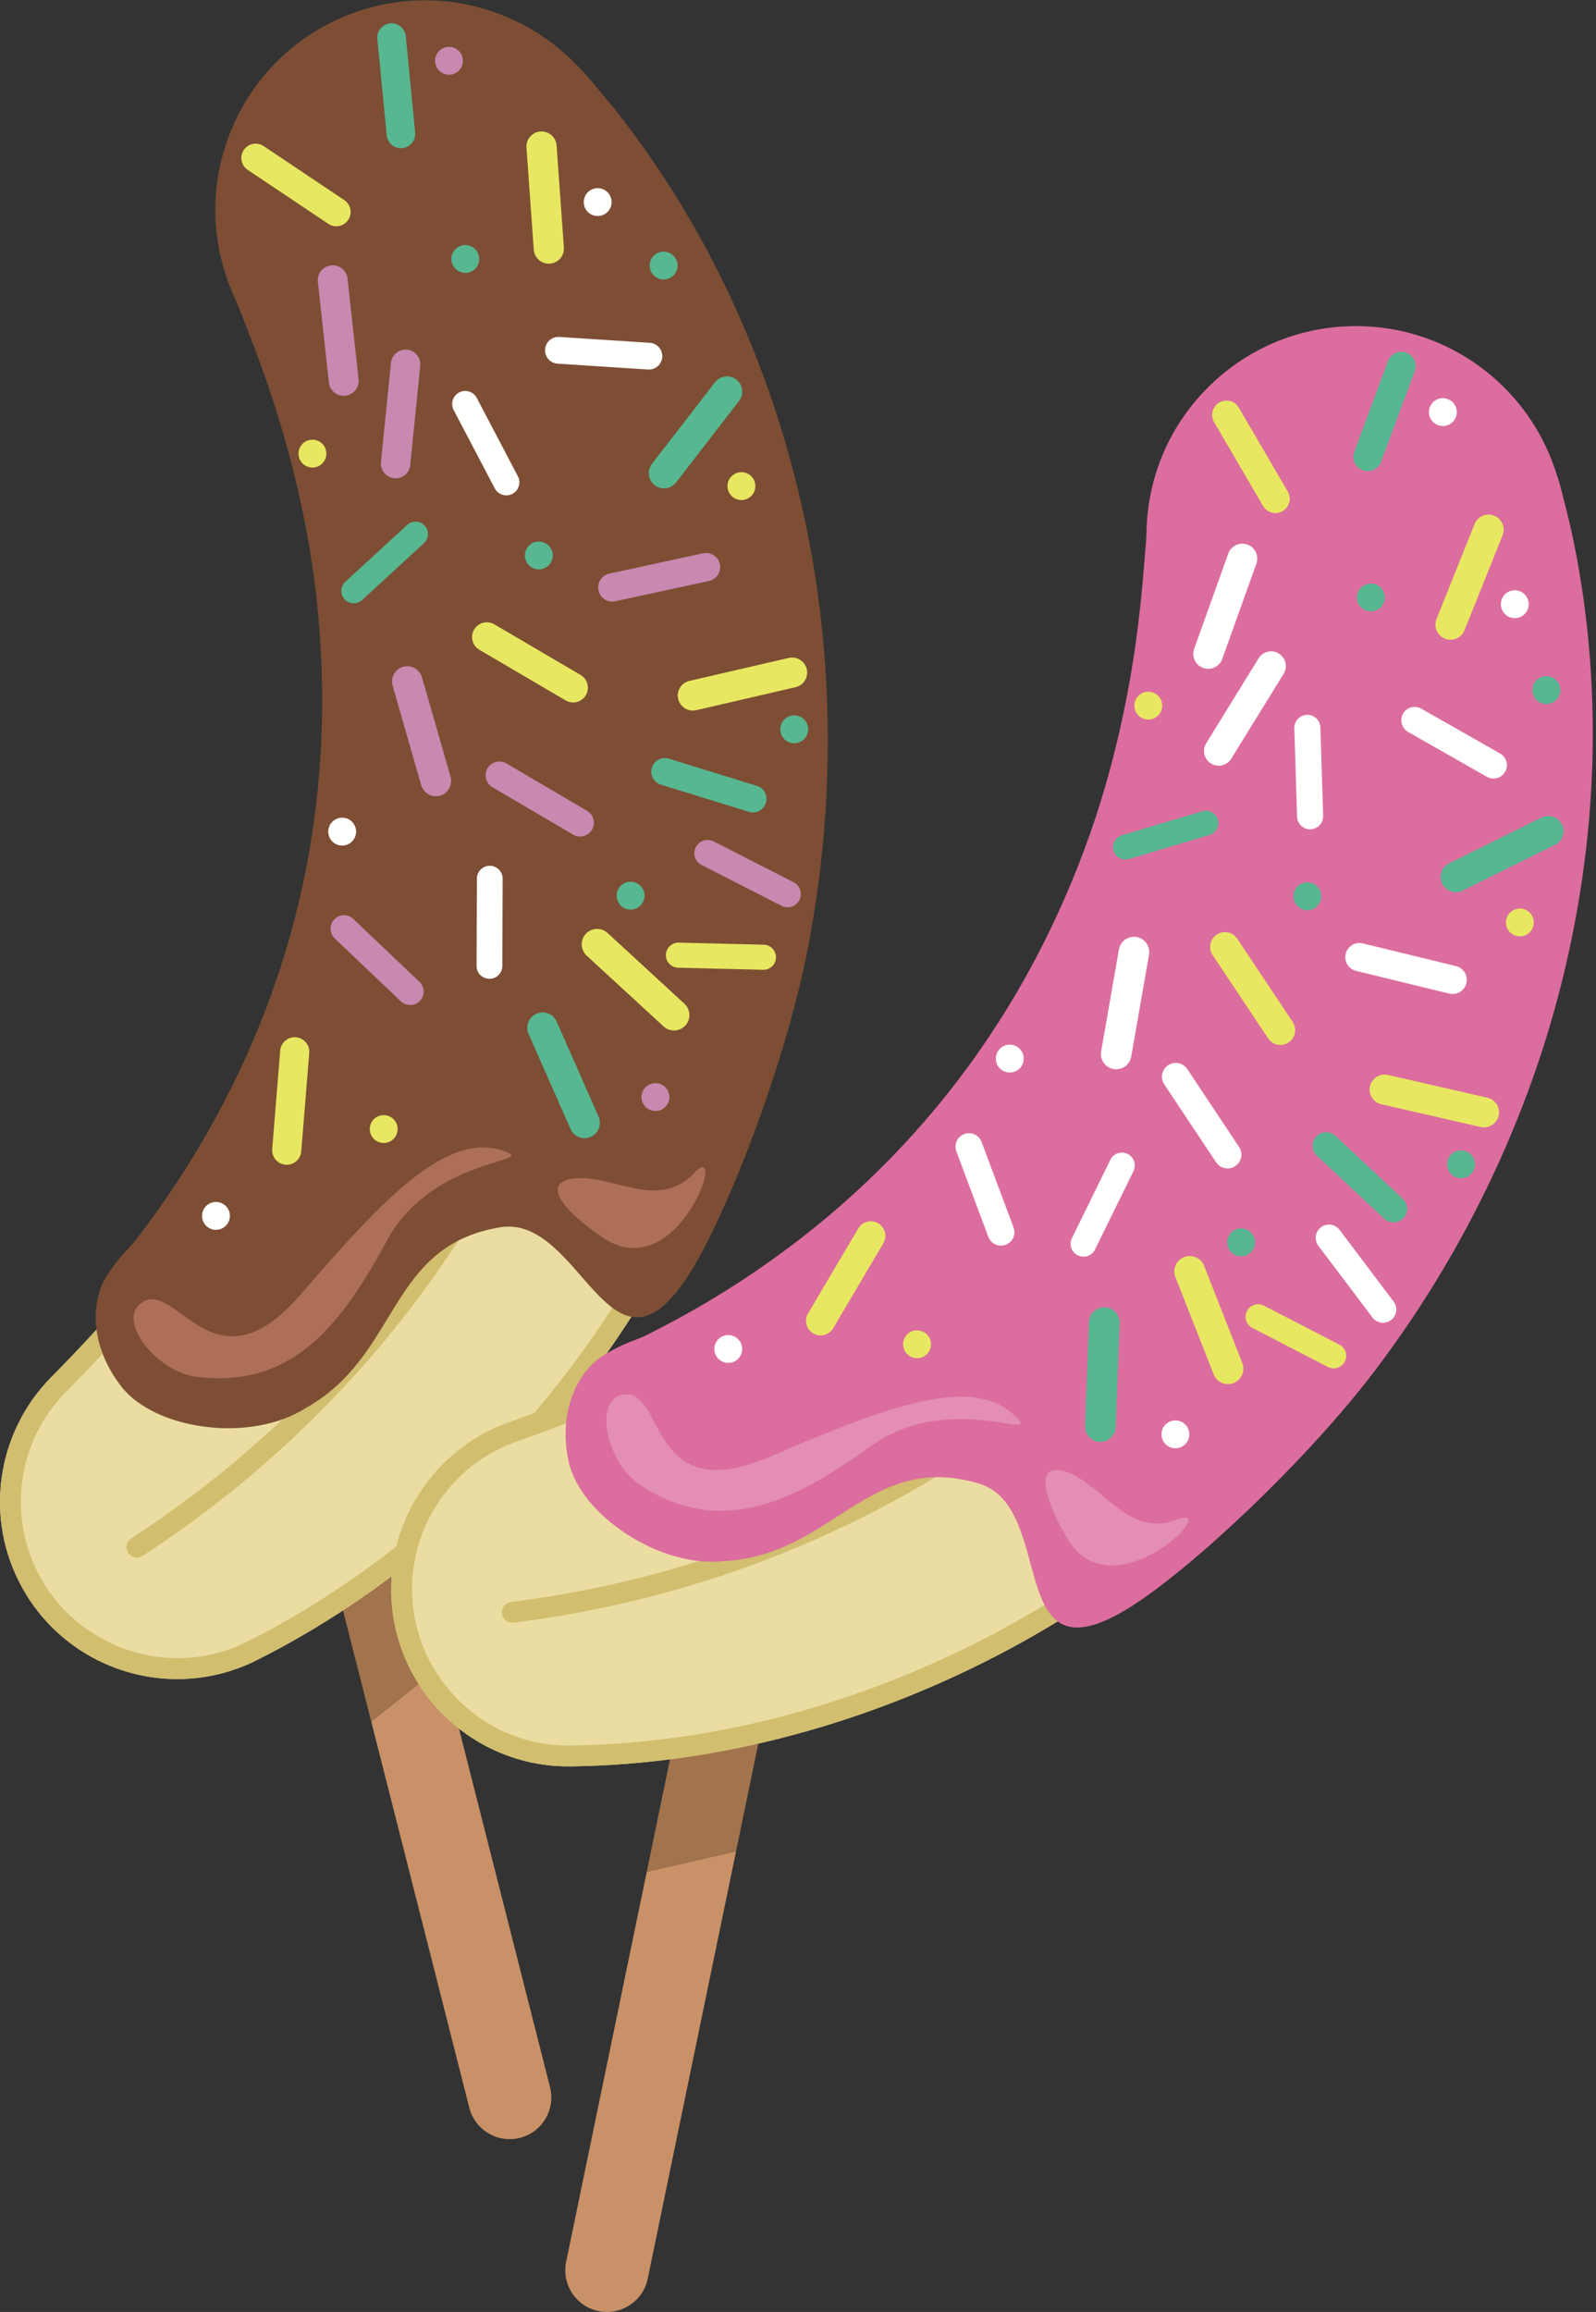 <?xml version="1.0" encoding="UTF-8"?>
<!DOCTYPE svg PUBLIC "-//W3C//DTD SVG 1.1//EN" "http://www.w3.org/Graphics/SVG/1.1/DTD/svg11.dtd">
<svg version="1.1" xmlns="http://www.w3.org/2000/svg" xmlns:xlink="http://www.w3.org/1999/xlink" x="0" y="0" width="397" height="575" viewBox="0, 0, 397, 575">
  <rect x="0" y="0" width="397" height="575" fill="#333333" stroke="none"/>
  <defs>
    <clipPath id="Clip_1">
      <path d="M0,0.075 L396.202,0.075 L396.202,574.94 L0,574.94 z"/>
    </clipPath>
    <clipPath id="Clip_2">
      <path d="M0,0.075 L396.202,0.075 L396.202,574.94 L0,574.94 z"/>
    </clipPath>
    <clipPath id="Clip_3">
      <path d="M0,0.075 L396.202,0.075 L396.202,574.94 L0,574.94 z"/>
    </clipPath>
  </defs>
  <g id="Layer_1">
    <path d="M92.347,428.174 L116.741,524.215 C118.15,529.762 123.787,533.115 129.333,531.707 C134.878,530.297 138.231,524.66 136.823,519.115 L110.098,413.894 C104.201,418.676 98.281,423.431 92.347,428.174" fill="#C99167"/>
    <g clip-path="url(#Clip_1)">
      <path d="M94.743,353.443 C93.335,347.898 87.698,344.545 82.152,345.955 C76.606,347.361 73.253,353 74.662,358.545 L92.347,428.174 C98.281,423.431 104.201,418.676 110.098,413.894 L94.743,353.443" fill="#A2744D"/>
      <path d="M138.245,20.732 L140.313,22.865 L142.731,25.699 C144.275,27.526 145.757,29.283 147.24,31.117 C150.156,34.783 152.969,38.545 155.652,42.413 C161.041,50.136 165.943,58.241 170.381,66.635 C179.253,83.43 186.146,101.409 190.918,119.993 C200.573,157.167 201.519,196.696 194.168,234.504 C186.878,272.329 171.312,308.547 148.83,339.527 C126.331,370.429 97.056,396.252 63.835,412.914 C42.079,423.826 15.598,415.037 4.687,393.283 C-3.954,376.053 -0.241,355.859 12.483,342.783 L14.48,340.758 C23.598,331.418 32.062,322.029 39.61,312.131 C47.177,302.267 53.892,292.002 59.684,281.341 C71.337,260.078 79.395,237.255 83.591,213.751 C87.772,190.234 88.106,166.176 84.893,142.285 C83.248,130.338 80.691,118.429 77.268,106.548 C75.561,100.605 73.612,94.679 71.479,88.736 C70.401,85.768 69.29,82.79 68.117,79.814 L66.378,75.342 L65.584,73.289 L64.379,70.571 C54.245,47.725 64.552,20.988 87.399,10.857 C105.198,2.963 125.415,7.549 138.245,20.732" fill="#EBDDA1"/>
      <path d="M94.612,8.359 C92.182,8.976 89.767,9.807 87.399,10.857 C64.552,20.988 54.245,47.725 64.379,70.571 L65.584,73.289 L66.378,75.342 L68.117,79.814 C69.29,82.79 70.401,85.768 71.479,88.736 C73.612,94.679 75.561,100.605 77.268,106.548 C80.691,118.429 83.248,130.338 84.893,142.285 C88.106,166.176 87.772,190.234 83.591,213.751 C79.395,237.255 71.337,260.078 59.684,281.341 C53.892,292.002 47.177,302.267 39.61,312.131 C32.062,322.029 23.598,331.418 14.48,340.758 L12.483,342.783 C-0.241,355.859 -3.954,376.053 4.687,393.283 C14.137,412.123 35.263,421.24 54.887,416.256 C57.921,415.484 60.921,414.377 63.835,412.914 C97.056,396.252 126.331,370.429 148.83,339.527 C171.312,308.547 186.878,272.329 194.168,234.504 C201.519,196.696 200.573,157.167 190.918,119.993 C186.146,101.409 179.253,83.43 170.381,66.635 C165.943,58.241 161.041,50.136 155.652,42.413 C152.969,38.545 150.156,34.783 147.24,31.117 C145.757,29.283 144.275,27.526 142.731,25.699 L140.313,22.865 L138.245,20.732 C127.122,9.304 110.451,4.335 94.612,8.359 z M94.613,8.358 L95.889,13.379 L95.891,13.379 C109.723,9.865 124.53,14.066 134.524,24.337 L136.479,26.352 L138.775,29.042 C140.428,30.998 141.804,32.633 143.187,34.343 C146.098,38.001 148.859,41.709 151.404,45.378 C156.552,52.755 161.396,60.722 165.801,69.055 C174.438,85.402 181.2,102.973 185.904,121.296 C195.256,157.298 196.356,196.104 189.084,233.524 C181.92,270.685 166.55,306.287 144.642,336.476 C122.049,367.51 93.304,392.342 61.512,408.283 C58.984,409.553 56.326,410.547 53.611,411.236 C36.072,415.691 17.444,407.164 9.317,390.959 C1.895,376.162 4.659,358.252 16.174,346.42 L18.187,344.375 C28.615,333.693 36.731,324.445 43.72,315.285 C51.492,305.156 58.394,294.566 64.226,283.831 C76.149,262.077 84.379,238.804 88.691,214.658 C92.909,190.94 93.358,166.358 90.025,141.578 C88.367,129.542 85.749,117.274 82.247,105.118 C80.586,99.338 78.658,93.408 76.349,86.969 C75.097,83.524 74.014,80.648 72.945,77.939 L71.209,73.469 L70.413,71.417 C70.383,71.341 70.352,71.265 70.319,71.19 L69.114,68.471 C64.774,58.687 64.504,47.796 68.354,37.809 C72.205,27.822 79.714,19.931 89.499,15.592 C91.565,14.676 93.714,13.931 95.889,13.379 L94.613,8.358" fill="#D1BE6F"/>
      <path d="M34.688,387.306 C33.643,387.572 32.501,387.162 31.88,386.209 C31.099,385.01 31.439,383.406 32.637,382.625 C91.352,344.398 131.652,285.646 146.118,217.195 C160.584,148.743 147.498,78.71 109.27,19.995 C108.489,18.796 108.829,17.194 110.027,16.412 C111.228,15.633 112.831,15.971 113.611,17.17 C152.594,77.043 165.938,148.46 151.186,218.265 C136.434,288.071 95.337,347.984 35.464,386.967 C35.219,387.127 34.957,387.236 34.688,387.306" fill="#D1BE6F"/>
      <path d="M197.606,118.275 C192.67,99.052 185.565,80.593 176.487,63.407 C171.85,54.635 166.746,46.242 161.327,38.475 C158.641,34.604 155.72,30.682 152.611,26.775 C151.096,24.902 149.583,23.108 147.983,21.214 L145.564,18.38 C145.47,18.271 145.373,18.163 145.271,18.058 L143.194,15.916 C130.188,2.551 110.92,-2.909 92.912,1.665 C90.082,2.383 87.286,3.352 84.6,4.544 C71.863,10.191 62.089,20.46 57.076,33.463 C52.065,46.463 52.417,60.635 58.065,73.37 L59.202,75.936 L61.692,82.347 C62.729,84.977 63.775,87.756 64.979,91.069 C67.193,97.242 69.043,102.929 70.631,108.46 C73.976,120.067 76.473,131.763 78.048,143.206 C81.212,166.728 80.789,190.055 76.792,212.538 C72.712,235.388 64.919,257.419 53.615,278.045 C48.075,288.244 41.519,298.297 34.119,307.943 C31.742,311.058 30.13,311.789 26.506,317.396 C22.881,323.006 21.87,334.179 30.221,344.892 C38.573,355.603 62.31,359.01 76.096,350.164 C99.498,337.096 96.273,309.908 124.365,305.246 C144.592,301.89 151.744,347.576 171.297,317.086 C180.881,302.144 195.457,264.308 200.948,235.822 C208.563,196.648 207.405,155.995 197.606,118.275" fill="#7D4E34"/>
    </g>
    <path d="M48.742,342.412 C39.037,341.16 28.921,328.517 35.169,324.039 C43.834,317.83 53.052,347.107 74.734,322.008 C95.894,297.504 111.847,280.514 126.318,286.637 C132.229,289.135 107.167,288.383 96.249,308.525 C85.333,328.666 73.148,345.568 48.742,342.412" fill="#AE6F59"/>
    <path d="M149.953,307.801 C140.604,301.531 133.988,294.039 143.093,293.064 C152.197,292.088 163.852,301.154 172.611,291.803 C181.37,282.45 168.74,320.398 149.953,307.801" fill="#AE6F59"/>
    <path d="M104.454,248.922 C103.18,250.263 101.06,250.316 99.719,249.041 L83.265,233.4 C81.924,232.124 81.871,230.005 83.146,228.663 C84.42,227.324 86.54,227.269 87.881,228.544 L104.334,244.187 C105.675,245.461 105.729,247.582 104.454,248.922" fill="#C888AF"/>
    <path d="M193.02,238.149 C192.979,239.872 191.547,241.236 189.825,241.193 L168.681,240.682 C166.957,240.639 165.595,239.21 165.637,237.488 C165.678,235.763 167.109,234.401 168.833,234.442 L189.977,234.954 C191.699,234.997 193.063,236.428 193.02,238.149" fill="#E8E761"/>
    <path d="M173.079,210.7 C173.906,209.08 175.89,208.436 177.511,209.263 L197.403,219.416 C199.024,220.242 199.669,222.227 198.841,223.848 C198.015,225.468 196.03,226.113 194.408,225.285 L174.516,215.134 C172.894,214.305 172.251,212.322 173.079,210.7" fill="#C888AF"/>
    <path d="M121.843,215.329 C123.611,215.336 125.04,216.775 125.033,218.544 L124.95,240.251 C124.943,242.02 123.504,243.449 121.735,243.44 C119.966,243.433 118.539,241.996 118.545,240.226 L118.628,218.52 C118.635,216.751 120.074,215.323 121.843,215.329" fill="#FFFFFE"/>
    <path d="M168.698,173.829 C168.233,171.818 169.486,169.809 171.499,169.343 L196.194,163.631 C198.206,163.164 200.216,164.418 200.679,166.429 C201.144,168.442 199.894,170.452 197.88,170.916 L173.185,176.63 C171.172,177.096 169.165,175.843 168.698,173.829" fill="#E8E761"/>
    <path d="M109.471,197.877 C107.455,198.455 105.353,197.292 104.773,195.275 L97.664,170.537 C97.084,168.521 98.25,166.418 100.265,165.841 C102.28,165.261 104.383,166.425 104.963,168.441 L112.073,193.178 C112.651,195.194 111.486,197.297 109.471,197.877" fill="#C888AF"/>
    <path d="M162.855,120.679 C161.201,119.401 160.896,117.026 162.173,115.372 L177.851,95.079 C179.129,93.425 181.505,93.121 183.158,94.399 C184.812,95.676 185.117,98.053 183.839,99.706 L168.161,119.997 C166.884,121.652 164.508,121.956 162.855,120.679" fill="#56B791"/>
    <path d="M127.455,122.831 C125.869,123.665 123.907,123.053 123.073,121.466 L112.849,101.992 C112.016,100.405 112.627,98.443 114.214,97.611 C115.801,96.778 117.763,97.388 118.596,98.975 L128.819,118.45 C129.653,120.037 129.042,121.997 127.455,122.831" fill="#FFFFFE"/>
    <path d="M98.04,118.941 C96.029,118.739 94.562,116.944 94.764,114.932 L97.247,90.242 C97.449,88.23 99.244,86.763 101.256,86.966 C103.267,87.168 104.735,88.963 104.532,90.975 L102.049,115.665 C101.847,117.677 100.052,119.143 98.04,118.941" fill="#C888AF"/>
    <path d="M136.784,65.569 C134.716,65.717 132.92,64.162 132.772,62.093 L130.96,36.716 C130.812,34.646 132.368,32.851 134.436,32.703 C136.503,32.555 138.299,34.112 138.448,36.181 L140.26,61.558 C140.408,63.628 138.851,65.422 136.784,65.569" fill="#E8E761"/>
    <path d="M97.06,5.812 C99.013,5.622 100.748,7.051 100.938,9.004 L103.268,32.962 C103.457,34.914 102.028,36.651 100.077,36.841 C98.124,37.031 96.388,35.601 96.198,33.649 L93.869,9.69 C93.679,7.738 95.108,6.002 97.06,5.812" fill="#56B791"/>
    <path d="M86.611,54.698 C85.518,56.333 83.305,56.772 81.67,55.677 L61.612,42.251 C59.977,41.156 59.539,38.945 60.632,37.311 C61.726,35.676 63.939,35.238 65.573,36.332 L85.632,49.758 C87.267,50.852 87.705,53.064 86.611,54.698" fill="#E8E761"/>
    <path d="M85.898,98.413 C83.859,98.637 82.026,97.165 81.802,95.125 L79.069,70.106 C78.846,68.066 80.318,66.232 82.357,66.01 C84.395,65.788 86.228,67.259 86.452,69.298 L89.186,94.32 C89.408,96.358 87.937,98.191 85.898,98.413" fill="#C888AF"/>
    <path d="M164.739,88.798 C164.62,90.633 163.036,92.023 161.201,91.904 L138.687,90.441 C136.853,90.323 135.462,88.738 135.582,86.903 C135.701,85.069 137.284,83.679 139.119,83.798 L161.632,85.26 C163.468,85.379 164.857,86.964 164.739,88.798" fill="#FFFFFE"/>
    <path d="M105.646,130.735 C106.799,131.99 106.717,133.939 105.463,135.092 L90.079,149.227 C88.825,150.379 86.876,150.295 85.724,149.044 C84.572,147.79 84.654,145.84 85.907,144.687 L101.292,130.553 C102.545,129.399 104.496,129.483 105.646,130.735" fill="#56B791"/>
    <path d="M179.06,140.302 C179.471,142.201 178.267,144.076 176.366,144.487 L153.055,149.544 C151.154,149.957 149.282,148.749 148.869,146.85 C148.458,144.951 149.664,143.078 151.563,142.665 L174.874,137.609 C176.775,137.197 178.647,138.402 179.06,140.302" fill="#C888AF"/>
    <path d="M117.932,156.582 C118.958,154.834 121.208,154.247 122.958,155.275 L144.422,167.871 C146.171,168.899 146.756,171.148 145.731,172.898 C144.705,174.645 142.455,175.232 140.705,174.205 L119.239,161.608 C117.49,160.581 116.905,158.332 117.932,156.582" fill="#E8E761"/>
    <path d="M121.26,191.085 C122.22,189.45 124.325,188.903 125.959,189.864 L146.028,201.657 C147.665,202.617 148.21,204.721 147.249,206.357 C146.288,207.992 144.185,208.539 142.549,207.576 L122.48,195.785 C120.845,194.825 120.299,192.72 121.26,191.085" fill="#C888AF"/>
    <path d="M190.51,199.679 C189.959,201.464 188.066,202.463 186.282,201.913 L164.382,195.148 C162.597,194.597 161.598,192.704 162.149,190.92 C162.7,189.135 164.593,188.136 166.377,188.686 L188.277,195.45 C190.061,196.001 191.061,197.896 190.51,199.679" fill="#56B791"/>
    <path d="M170.477,255.052 C169.044,256.611 166.62,256.712 165.061,255.278 L145.938,237.684 C144.379,236.249 144.279,233.824 145.712,232.266 C147.146,230.707 149.571,230.606 151.129,232.041 L170.252,249.636 C171.811,251.07 171.911,253.494 170.477,255.052" fill="#E8E761"/>
    <path d="M71.029,289.678 C69.034,289.519 67.549,287.77 67.71,285.775 L69.698,261.297 C69.86,259.301 71.608,257.816 73.603,257.977 C75.596,258.139 77.083,259.888 76.921,261.882 L74.934,286.361 C74.771,288.355 73.023,289.844 71.029,289.678" fill="#E8E761"/>
    <path d="M146.944,282.752 C145.018,283.602 142.766,282.73 141.917,280.802 L131.486,257.149 C130.636,255.22 131.511,252.969 133.438,252.12 C135.364,251.27 137.616,252.142 138.465,254.071 L148.895,277.722 C149.746,279.652 148.871,281.903 146.944,282.752" fill="#56B791"/>
    <path d="M88.475,205.978 C88.946,207.835 87.823,209.719 85.97,210.19 C84.115,210.661 82.229,209.541 81.758,207.684 C81.287,205.829 82.409,203.944 84.263,203.472 C86.118,203.002 88.003,204.123 88.475,205.978" fill="#FFFFFE"/>
    <path d="M98.803,279.955 C99.274,281.812 98.152,283.697 96.298,284.167 C94.443,284.638 92.558,283.517 92.086,281.662 C91.615,279.807 92.737,277.922 94.591,277.451 C96.445,276.979 98.332,278.101 98.803,279.955" fill="#E8E761"/>
    <path d="M57.081,301.551 C57.552,303.406 56.429,305.293 54.576,305.763 C52.721,306.234 50.835,305.113 50.364,303.256 C49.893,301.402 51.014,299.517 52.869,299.047 C54.723,298.574 56.609,299.695 57.081,301.551" fill="#FFFFFE"/>
    <path d="M166.397,272.002 C166.868,273.858 165.745,275.744 163.892,276.215 C162.036,276.686 160.151,275.564 159.68,273.709 C159.208,271.854 160.331,269.97 162.185,269.499 C164.04,269.028 165.925,270.148 166.397,272.002" fill="#C888AF"/>
    <path d="M160.215,221.911 C160.687,223.768 159.564,225.651 157.71,226.123 C155.855,226.594 153.971,225.474 153.499,223.617 C153.028,221.763 154.149,219.877 156.004,219.406 C157.858,218.935 159.745,220.056 160.215,221.911" fill="#56B791"/>
    <path d="M200.923,180.534 C201.394,182.391 200.269,184.275 198.415,184.746 C196.562,185.217 194.676,184.097 194.205,182.24 C193.734,180.386 194.855,178.5 196.71,178.029 C198.565,177.559 200.45,178.679 200.923,180.534" fill="#56B791"/>
    <path d="M137.388,137.3 C137.86,139.157 136.737,141.041 134.883,141.512 C133.028,141.983 131.144,140.862 130.672,139.006 C130.201,137.151 131.322,135.266 133.177,134.795 C135.031,134.324 136.917,135.445 137.388,137.3" fill="#56B791"/>
    <path d="M187.785,120.046 C188.256,121.903 187.133,123.787 185.279,124.258 C183.425,124.729 181.541,123.609 181.068,121.752 C180.597,119.897 181.719,118.013 183.573,117.541 C185.428,117.071 187.314,118.191 187.785,120.046" fill="#E8E761"/>
    <path d="M152.03,49.409 C152.5,51.266 151.377,53.15 149.523,53.621 C147.669,54.092 145.784,52.972 145.313,51.116 C144.841,49.261 145.963,47.375 147.818,46.904 C149.672,46.433 151.559,47.555 152.03,49.409" fill="#FFFFFE"/>
    <path d="M168.437,65.196 C168.908,67.052 167.786,68.937 165.932,69.407 C164.077,69.879 162.192,68.759 161.72,66.902 C161.249,65.047 162.371,63.162 164.225,62.691 C166.079,62.22 167.966,63.341 168.437,65.196" fill="#56B791"/>
    <path d="M119.104,63.561 C119.577,65.419 118.454,67.302 116.6,67.773 C114.745,68.244 112.859,67.125 112.388,65.267 C111.917,63.413 113.039,61.527 114.893,61.057 C116.748,60.586 118.634,61.706 119.104,63.561" fill="#56B791"/>
    <path d="M115.046,14.267 C115.518,16.124 114.395,18.008 112.541,18.479 C110.686,18.95 108.801,17.83 108.33,15.974 C107.858,14.119 108.98,12.234 110.835,11.762 C112.689,11.291 114.575,12.413 115.046,14.267" fill="#C888AF"/>
    <g clip-path="url(#Clip_2)">
      <path d="M81.075,111.968 C81.546,113.824 80.422,115.708 78.569,116.179 C76.714,116.649 74.83,115.53 74.358,113.674 C73.887,111.819 75.008,109.933 76.863,109.462 C78.717,108.991 80.604,110.113 81.075,111.968" fill="#E8E761"/>
      <path d="M160.885,465.502 L140.825,562.541 C139.667,568.143 143.269,573.625 148.872,574.783 C154.477,575.941 159.957,572.339 161.115,566.735 L183.093,460.422 C175.698,462.144 168.294,463.833 160.885,465.502" fill="#C99167"/>
    </g>
    <path d="M195.72,399.343 C196.878,393.74 193.276,388.26 187.673,387.1 C182.068,385.942 176.589,389.546 175.43,395.147 L160.885,465.502 C168.294,463.833 175.698,462.144 183.093,460.422 L195.72,399.343" fill="#A2744D"/>
    <path d="M380.336,119.154 L381.263,121.976 L382.199,125.582 C382.789,127.901 383.354,130.128 383.885,132.427 C384.904,136.999 385.788,141.611 386.51,146.263 C387.979,155.565 388.845,164.998 389.164,174.488 C389.799,193.471 388.135,212.655 384.299,231.455 C376.727,269.108 360.29,305.071 337.147,335.858 C314.049,366.685 284.212,392.45 250.447,410.479 C216.701,428.432 179.079,438.853 141.917,439.31 C117.58,439.609 97.608,420.125 97.31,395.789 C97.073,376.515 109.242,359.98 126.404,353.785 L129.087,352.834 C141.37,348.423 153.087,343.679 164.205,338.081 C175.322,332.519 185.85,326.222 195.72,319.169 C215.498,305.143 232.726,288.14 246.777,268.839 C260.822,249.517 271.643,228.028 279.201,205.138 C282.946,193.673 285.855,181.845 287.972,169.663 C289.035,163.573 289.874,157.391 290.555,151.113 C290.884,147.974 291.187,144.81 291.434,141.62 L291.825,136.837 L292.009,134.644 L292.113,131.673 C292.989,106.696 313.95,87.158 338.929,88.038 C358.388,88.722 374.563,101.687 380.336,119.154" fill="#EBDDA1"/>
    <path d="M346.509,88.946 C344.051,88.438 341.518,88.129 338.929,88.038 C313.95,87.158 292.989,106.696 292.113,131.673 L292.009,134.644 L291.825,136.837 L291.434,141.62 C291.187,144.81 290.884,147.974 290.555,151.113 C289.874,157.391 289.035,163.573 287.972,169.663 C285.855,181.845 282.946,193.673 279.201,205.138 C271.643,228.028 260.822,249.517 246.777,268.839 C232.726,288.14 215.498,305.143 195.72,319.169 C185.85,326.222 175.322,332.519 164.205,338.081 C153.087,343.679 141.37,348.423 129.087,352.834 L126.404,353.785 C109.242,359.98 97.073,376.515 97.31,395.789 C97.569,416.865 112.581,434.303 132.409,438.401 C135.476,439.035 138.658,439.35 141.917,439.31 C179.079,438.853 216.701,428.432 250.447,410.479 C284.212,392.45 314.049,366.685 337.147,335.858 C360.29,305.071 376.727,269.108 384.299,231.455 C388.135,212.655 389.799,193.471 389.164,174.488 C388.845,164.998 387.979,155.565 386.51,146.263 C385.788,141.611 384.904,136.999 383.885,132.427 C383.354,130.128 382.789,127.901 382.199,125.582 L381.263,121.976 L380.336,119.154 C375.331,104.013 362.512,92.253 346.509,88.946 z M346.51,88.946 L345.461,94.018 L345.463,94.019 C359.438,96.909 370.918,107.161 375.415,120.769 L376.29,123.436 L377.179,126.858 C377.809,129.341 378.333,131.412 378.829,133.554 C379.846,138.117 380.709,142.66 381.393,147.072 C382.796,155.957 383.669,165.242 383.986,174.661 C384.604,193.139 383.001,211.899 379.221,230.434 C371.888,266.9 355.908,302.282 333.004,332.754 C310.311,363.041 280.919,388.336 248.014,405.905 C214.125,423.934 177.417,433.695 141.852,434.129 C139.023,434.165 136.201,433.896 133.458,433.329 C115.735,429.665 102.713,413.852 102.49,395.724 C102.286,379.171 112.604,364.273 128.133,358.667 L130.838,357.71 C144.888,352.665 156.228,347.896 166.521,342.714 C177.939,337.002 188.777,330.498 198.719,323.394 C218.952,309.045 236.531,291.714 250.968,271.884 C265.132,252.399 276.285,230.487 284.124,206.746 C287.897,195.197 290.909,183.019 293.073,170.555 C294.108,164.631 294.969,158.456 295.706,151.654 C296.089,148.01 296.371,144.949 296.594,142.045 L296.987,137.265 L297.17,135.072 C297.176,134.99 297.181,134.909 297.184,134.827 L297.289,131.854 C297.665,121.158 302.185,111.246 310.015,103.948 C317.845,96.65 328.048,92.837 338.746,93.214 C341.005,93.293 343.263,93.564 345.46,94.018 L346.51,88.946" fill="#D1BE6F"/>
    <g clip-path="url(#Clip_3)">
      <path d="M126.904,403.535 C125.849,403.315 124.999,402.448 124.858,401.319 C124.681,399.899 125.685,398.604 127.107,398.428 C196.626,389.726 258.562,354.512 301.503,299.28 C344.448,244.045 363.303,175.34 354.601,105.82 C354.424,104.401 355.431,103.107 356.849,102.929 C358.269,102.752 359.562,103.758 359.739,105.179 C368.615,176.07 349.385,246.131 305.594,302.459 C261.802,358.784 198.641,394.693 127.749,403.568 C127.459,403.605 127.174,403.59 126.904,403.535" fill="#D1BE6F"/>
      <path d="M391.068,232.834 C395.034,213.388 396.716,193.68 396.066,174.255 C395.732,164.339 394.812,154.559 393.335,145.203 C392.612,140.548 391.701,135.743 390.613,130.87 C390.069,128.523 389.493,126.248 388.883,123.846 L387.947,120.239 C387.911,120.1 387.869,119.96 387.825,119.822 L386.893,116.986 C381.041,99.28 366.104,85.944 347.907,82.182 C345.046,81.591 342.108,81.239 339.172,81.136 C325.248,80.645 311.967,85.606 301.772,95.107 C291.582,104.607 285.698,117.506 285.211,131.429 L285.111,134.234 L284.546,141.089 C284.328,143.907 284.056,146.864 283.689,150.369 C282.98,156.89 282.157,162.813 281.167,168.481 C279.1,180.381 276.23,191.992 272.642,202.972 C265.201,225.51 254.619,246.303 241.194,264.774 C227.531,283.539 210.89,299.945 191.705,313.552 C182.263,320.3 171.97,326.473 161.097,331.912 C157.599,333.675 155.829,333.627 150.115,337.085 C144.404,340.545 138.608,350.15 141.434,363.436 C144.259,376.721 164.118,390.167 180.385,388.24 C207.146,386.719 216.135,360.858 243.436,368.952 C263.096,374.778 249.548,418.992 280.467,400.124 C295.618,390.877 325.273,363.225 342.668,340.009 C366.646,308.108 383.385,271.042 391.068,232.834" fill="#DC6D9F"/>
    </g>
    <path d="M159.174,369.307 C150.994,363.935 147.427,348.141 155.002,346.847 C165.51,345.052 160.996,375.415 191.473,362.321 C221.218,349.54 242.994,341.235 253.331,353.069 C257.553,357.902 235.344,346.265 216.718,359.606 C198.092,372.945 179.741,382.816 159.174,369.307" fill="#E38EB2"/>
    <path d="M265.331,382.439 C259.666,372.712 256.991,363.082 265.605,366.186 C274.221,369.29 280.737,382.538 292.704,377.959 C304.67,373.38 276.718,401.983 265.331,382.439" fill="#E38EB2"/>
    <path d="M250.159,309.593 C248.428,310.241 246.498,309.362 245.85,307.629 L237.894,286.367 C237.244,284.633 238.123,282.703 239.856,282.054 C241.588,281.407 243.519,282.284 244.166,284.018 L252.123,305.281 C252.772,307.013 251.893,308.944 250.159,309.593" fill="#FFFFFE"/>
    <path d="M334.521,338.634 C333.73,340.166 331.846,340.765 330.315,339.974 L311.523,330.268 C309.993,329.476 309.394,327.596 310.183,326.064 C310.974,324.53 312.856,323.931 314.388,324.721 L333.179,334.429 C334.711,335.222 335.311,337.103 334.521,338.634" fill="#E8E761"/>
    <path d="M328.59,305.228 C330.042,304.134 332.107,304.422 333.206,305.875 L346.654,323.704 C347.753,325.156 347.463,327.222 346.01,328.318 C344.558,329.413 342.49,329.126 341.396,327.674 L327.942,309.844 C326.849,308.39 327.139,306.325 328.59,305.228" fill="#FFFFFE"/>
    <path d="M280.488,286.985 C282.076,287.764 282.731,289.683 281.952,291.272 L272.385,310.757 C271.605,312.345 269.686,313 268.098,312.22 C266.511,311.439 265.856,309.521 266.635,307.933 L276.201,288.449 C276.982,286.862 278.899,286.206 280.488,286.985" fill="#FFFFFE"/>
    <path d="M340.773,270.153 C341.234,268.141 343.24,266.882 345.255,267.344 L369.962,273.006 C371.975,273.467 373.233,275.472 372.773,277.484 C372.312,279.498 370.307,280.758 368.292,280.295 L343.584,274.634 C341.57,274.173 340.313,272.168 340.773,270.153" fill="#E8E761"/>
    <path d="M276.994,265.881 C274.929,265.518 273.547,263.553 273.906,261.486 L278.333,236.129 C278.691,234.063 280.659,232.681 282.725,233.042 C284.791,233.403 286.172,235.368 285.814,237.437 L281.389,262.79 C281.026,264.858 279.06,266.241 276.994,265.881" fill="#FFFFFE"/>
    <path d="M358.762,219.8 C357.834,217.927 358.599,215.658 360.471,214.729 L383.443,203.335 C385.314,202.407 387.585,203.171 388.513,205.044 C389.441,206.915 388.676,209.186 386.805,210.114 L363.831,221.507 C361.959,222.436 359.69,221.67 358.762,219.8" fill="#56B791"/>
    <path d="M325.985,206.254 C324.194,206.31 322.697,204.902 322.641,203.111 L321.962,181.126 C321.907,179.335 323.313,177.838 325.106,177.783 C326.896,177.728 328.394,179.134 328.45,180.927 L329.129,202.911 C329.184,204.702 327.776,206.199 325.985,206.254" fill="#FFFFFE"/>
    <path d="M301.232,189.893 C299.512,188.832 298.978,186.576 300.039,184.855 L313.07,163.737 C314.132,162.015 316.388,161.481 318.107,162.543 C319.827,163.604 320.362,165.861 319.301,167.581 L306.271,188.7 C305.21,190.421 302.953,190.955 301.232,189.893" fill="#FFFFFE"/>
    <path d="M359.416,158.838 C357.49,158.066 356.556,155.882 357.328,153.956 L366.794,130.342 C367.566,128.416 369.752,127.482 371.675,128.254 C373.6,129.025 374.534,131.21 373.764,133.136 L364.295,156.75 C363.524,158.676 361.339,159.609 359.416,158.838" fill="#E8E761"/>
    <path d="M349.823,87.725 C351.66,88.409 352.599,90.452 351.914,92.291 L343.532,114.856 C342.85,116.695 340.805,117.632 338.966,116.949 C337.127,116.266 336.191,114.222 336.875,112.383 L345.257,89.818 C345.94,87.979 347.984,87.043 349.823,87.725" fill="#56B791"/>
    <path d="M319.049,127.12 C317.35,128.112 315.169,127.539 314.177,125.84 L302.008,104.994 C301.018,103.295 301.59,101.115 303.287,100.123 C304.987,99.131 307.17,99.705 308.16,101.404 L320.329,122.249 C321.321,123.949 320.746,126.129 319.049,127.12" fill="#E8E761"/>
    <path d="M299.289,166.122 C297.358,165.431 296.354,163.306 297.044,161.373 L305.527,137.678 C306.22,135.746 308.345,134.741 310.275,135.433 C312.205,136.125 313.211,138.249 312.521,140.181 L304.037,163.879 C303.345,165.809 301.221,166.814 299.289,166.122" fill="#FFFFFE"/>
    <path d="M374.398,191.952 C373.488,193.55 371.455,194.107 369.857,193.199 L350.25,182.037 C348.652,181.129 348.095,179.096 349.005,177.497 C349.912,175.9 351.946,175.343 353.544,176.251 L373.15,187.412 C374.748,188.322 375.307,190.355 374.398,191.952" fill="#FFFFFE"/>
    <path d="M302.917,203.826 C303.401,205.458 302.478,207.176 300.846,207.663 L280.829,213.648 C279.197,214.136 277.481,213.208 276.993,211.578 C276.506,209.948 277.432,208.229 279.063,207.742 L299.08,201.758 C300.713,201.268 302.427,202.197 302.917,203.826" fill="#56B791"/>
    <path d="M364.753,244.532 C364.294,246.42 362.39,247.58 360.501,247.119 L337.325,241.472 C335.437,241.013 334.279,239.108 334.739,237.221 C335.198,235.332 337.103,234.174 338.991,234.634 L362.168,240.281 C364.057,240.741 365.214,242.644 364.753,244.532" fill="#FFFFFE"/>
    <path d="M302.662,232.443 C304.348,231.32 306.629,231.775 307.753,233.465 L321.548,254.179 C322.671,255.869 322.215,258.147 320.526,259.272 C318.839,260.395 316.561,259.939 315.435,258.25 L301.64,237.535 C300.517,235.846 300.972,233.568 302.662,232.443" fill="#E8E761"/>
    <path d="M290.566,264.928 C292.145,263.876 294.277,264.305 295.327,265.884 L308.219,285.265 C309.269,286.846 308.841,288.977 307.26,290.026 C305.683,291.077 303.55,290.649 302.498,289.067 L289.607,269.687 C288.557,268.109 288.987,265.977 290.566,264.928" fill="#FFFFFE"/>
    <path d="M349.085,302.94 C347.811,304.304 345.67,304.375 344.308,303.098 L327.571,287.438 C326.206,286.163 326.135,284.023 327.412,282.659 C328.685,281.294 330.825,281.223 332.189,282.499 L348.926,298.16 C350.29,299.435 350.36,301.577 349.085,302.94" fill="#56B791"/>
    <path d="M306.855,343.976 C304.885,344.753 302.66,343.783 301.885,341.811 L292.382,317.627 C291.606,315.655 292.578,313.429 294.547,312.656 C296.519,311.881 298.744,312.849 299.519,314.822 L309.021,339.007 C309.796,340.979 308.824,343.203 306.855,343.976" fill="#E8E761"/>
    <path d="M202.276,331.63 C200.554,330.61 199.982,328.39 200.999,326.667 L213.491,305.521 C214.512,303.797 216.731,303.227 218.455,304.245 C220.176,305.262 220.75,307.484 219.732,309.208 L207.24,330.352 C206.221,332.075 204,332.647 202.276,331.63" fill="#E8E761"/>
    <path d="M273.579,358.596 C271.474,358.518 269.83,356.75 269.91,354.644 L270.873,328.811 C270.952,326.707 272.722,325.063 274.828,325.143 C276.933,325.221 278.574,326.989 278.496,329.096 L277.532,354.927 C277.453,357.033 275.685,358.676 273.579,358.596" fill="#56B791"/>
    <path d="M254.569,263.984 C254.182,265.86 252.347,267.063 250.475,266.676 C248.6,266.288 247.395,264.456 247.782,262.581 C248.17,260.706 250.003,259.502 251.877,259.888 C253.75,260.276 254.957,262.109 254.569,263.984" fill="#FFFFFE"/>
    <path d="M231.507,335.03 C231.119,336.904 229.285,338.108 227.413,337.722 C225.539,337.335 224.333,335.502 224.721,333.628 C225.108,331.753 226.942,330.548 228.815,330.935 C230.688,331.323 231.894,333.157 231.507,335.03" fill="#E8E761"/>
    <path d="M184.543,336.204 C184.155,338.081 182.319,339.285 180.447,338.898 C178.572,338.512 177.368,336.677 177.756,334.802 C178.143,332.927 179.977,331.724 181.851,332.111 C183.722,332.498 184.93,334.33 184.543,336.204" fill="#FFFFFE"/>
    <path d="M295.772,357.435 C295.384,359.312 293.551,360.516 291.68,360.129 C289.803,359.742 288.597,357.907 288.985,356.033 C289.373,354.159 291.206,352.956 293.082,353.344 C294.953,353.73 296.16,355.562 295.772,357.435" fill="#FFFFFE"/>
    <path d="M312.119,309.685 C311.732,311.561 309.896,312.763 308.024,312.377 C306.15,311.99 304.945,310.158 305.332,308.283 C305.72,306.408 307.553,305.204 309.427,305.591 C311.301,305.978 312.507,307.811 312.119,309.685" fill="#56B791"/>
    <path d="M366.82,290.275 C366.433,292.151 364.6,293.354 362.726,292.967 C360.853,292.579 359.646,290.749 360.034,288.872 C360.423,286.998 362.255,285.792 364.129,286.18 C366.002,286.567 367.209,288.401 366.82,290.275" fill="#56B791"/>
    <path d="M328.591,223.611 C328.204,225.487 326.368,226.69 324.496,226.303 C322.623,225.915 321.417,224.084 321.805,222.208 C322.191,220.334 324.025,219.129 325.898,219.516 C327.772,219.903 328.979,221.737 328.591,223.611" fill="#56B791"/>
    <path d="M381.458,230.132 C381.07,232.008 379.236,233.211 377.364,232.824 C375.49,232.436 374.284,230.605 374.672,228.729 C375.06,226.855 376.894,225.65 378.767,226.038 C380.639,226.425 381.846,228.258 381.458,230.132" fill="#E8E761"/>
    <path d="M380.192,150.972 C379.804,152.847 377.971,154.051 376.097,153.663 C374.224,153.276 373.018,151.445 373.406,149.569 C373.794,147.695 375.626,146.49 377.5,146.877 C379.373,147.263 380.58,149.097 380.192,150.972" fill="#FFFFFE"/>
    <path d="M388.046,172.344 C387.657,174.22 385.822,175.423 383.949,175.035 C382.076,174.648 380.871,172.817 381.259,170.941 C381.646,169.066 383.479,167.862 385.352,168.248 C387.225,168.637 388.432,170.47 388.046,172.344" fill="#56B791"/>
    <path d="M344.393,149.301 C344.005,151.177 342.172,152.38 340.3,151.992 C338.425,151.605 337.22,149.774 337.607,147.898 C337.996,146.024 339.827,144.819 341.703,145.206 C343.575,145.594 344.781,147.427 344.393,149.301" fill="#56B791"/>
    <path d="M362.3,103.195 C361.913,105.071 360.077,106.274 358.205,105.887 C356.331,105.499 355.126,103.667 355.513,101.792 C355.901,99.918 357.733,98.713 359.607,99.1 C361.481,99.488 362.688,101.321 362.3,103.195" fill="#FFFFFE"/>
    <path d="M289.024,176.202 C288.638,178.078 286.804,179.281 284.93,178.894 C283.057,178.506 281.851,176.675 282.237,174.799 C282.626,172.925 284.459,171.72 286.333,172.108 C288.206,172.494 289.413,174.328 289.024,176.202" fill="#E8E761"/>
  </g>
</svg>
